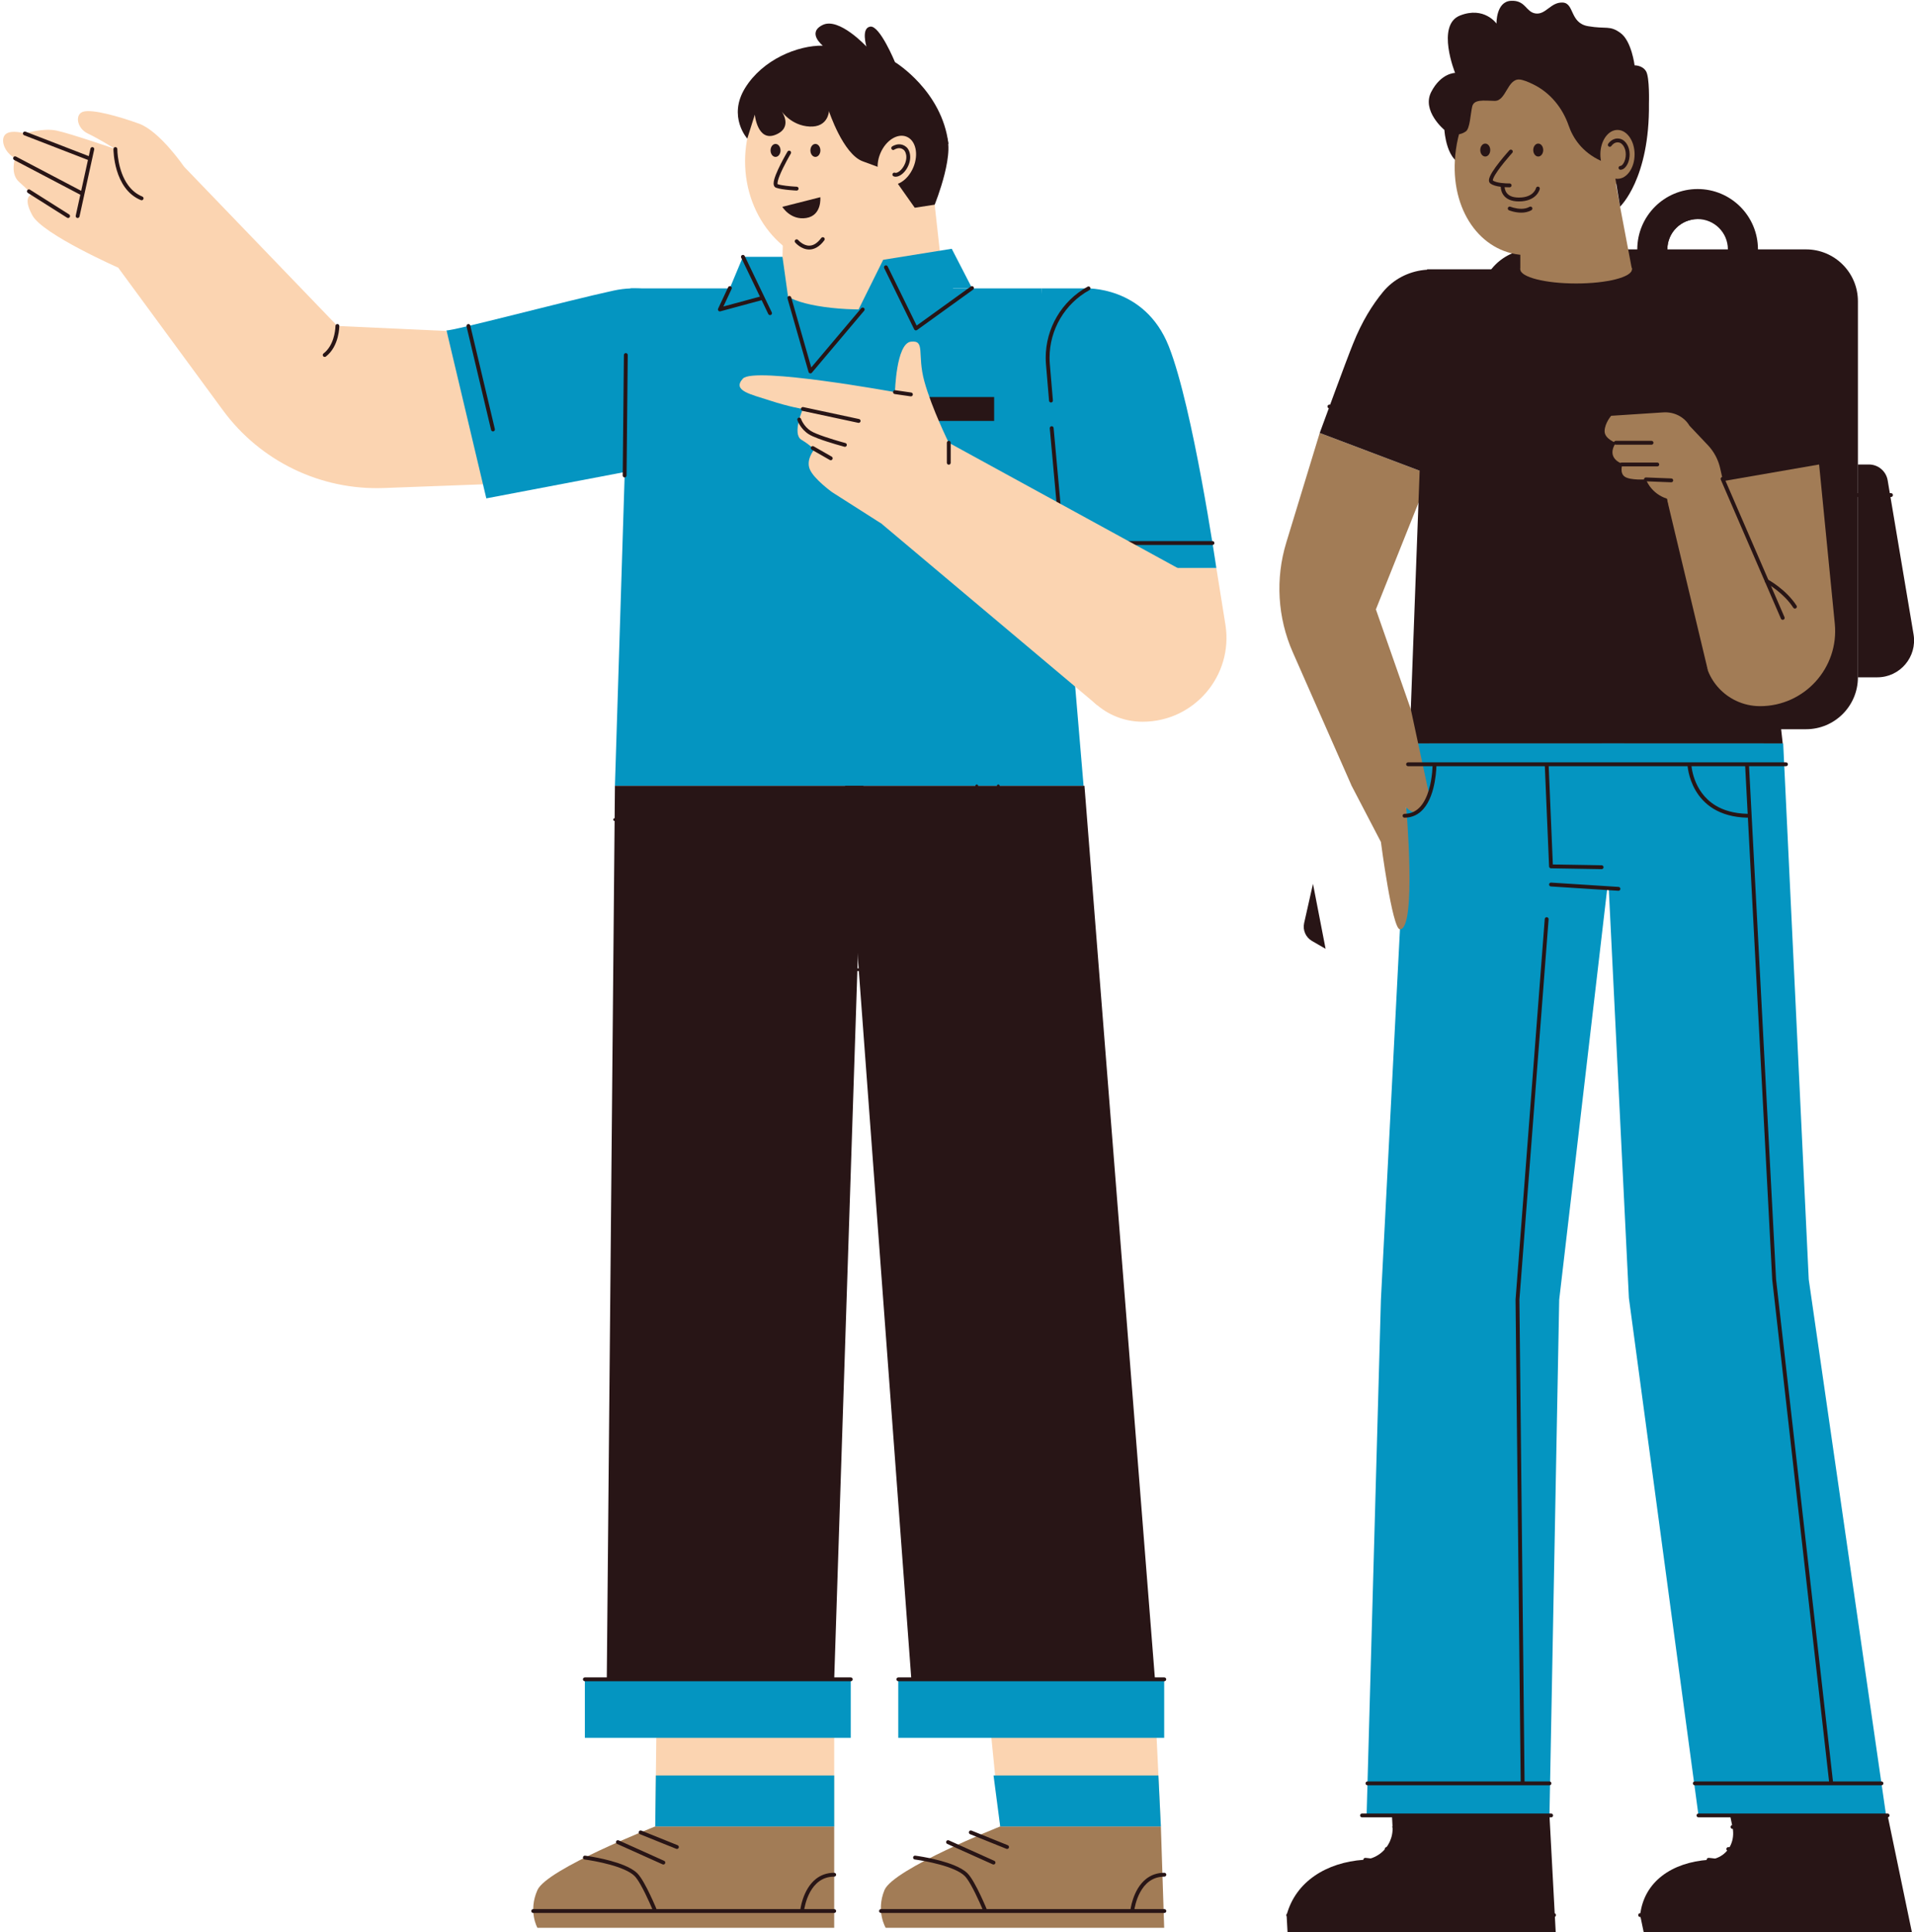 <?xml version="1.0" encoding="UTF-8" standalone="no"?><svg xmlns="http://www.w3.org/2000/svg" xmlns:xlink="http://www.w3.org/1999/xlink" fill="#000000" height="500.2" preserveAspectRatio="xMidYMid meet" version="1" viewBox="-0.8 -0.2 495.6 500.2" width="495.6" zoomAndPan="magnify"><defs><clipPath id="a"><path d="M 423 469 L 494.82 469 L 494.82 500 L 423 500 Z M 423 469"/></clipPath><clipPath id="b"><path d="M 480 120 L 494.82 120 L 494.82 176 L 480 176 Z M 480 120"/></clipPath></defs><g><g id="change1_1"><path d="M 339.176 228.602 L 336.887 238.766 C 336.477 240.586 337.301 242.465 338.918 243.398 L 342.441 245.43 L 339.176 228.602" fill="#281516"/></g><g id="change2_2"><path d="M 438.77 72.199 C 434.441 72.199 430.934 68.691 430.934 64.363 C 430.934 60.031 434.441 56.523 438.77 56.523 C 443.102 56.523 446.609 60.031 446.609 64.363 C 446.609 68.691 443.102 72.199 438.77 72.199 Z M 438.77 48.738 C 430.145 48.738 423.148 55.734 423.148 64.363 C 423.148 72.992 430.145 79.984 438.77 79.984 C 447.398 79.984 454.395 72.992 454.395 64.363 C 454.395 55.734 447.398 48.738 438.77 48.738" fill="#281516"/></g><g id="change1_2"><path d="M 466.84 188.586 L 395.93 188.586 C 388.508 188.586 382.492 182.566 382.492 175.145 L 382.492 77.801 C 382.492 70.379 388.508 64.363 395.93 64.363 L 466.84 64.363 C 474.262 64.363 480.277 70.379 480.277 77.801 L 480.277 175.145 C 480.277 182.566 474.262 188.586 466.84 188.586" fill="#281516"/></g><g id="change3_1"><path d="M 340.922 111.883 L 332.258 140.27 C 329.402 149.633 330 159.707 333.949 168.664 L 349.188 203.238 L 364.5 183.383 L 355.465 157.562 L 366.762 129.289 L 367.492 121.93 L 340.922 111.883" fill="#a27c56"/></g><g id="change4_1"><path d="M 314.152 146.832 L 316.5 161.492 C 318.609 174.688 308.414 186.645 295.051 186.645 C 285.609 186.645 277.727 179.434 276.883 170.027 L 274.75 146.203 L 314.152 146.832" fill="#fbd4b1"/></g><g id="change5_1"><path d="M 280.145 74.453 C 280.145 74.453 295.586 73.617 301.848 89.477 C 308.105 105.336 314.152 146.832 314.152 146.832 L 269.906 146.832 L 268.875 74.453 L 280.145 74.453" fill="#0495c1"/></g><g id="change5_2"><path d="M 279.777 203.238 L 158.426 203.238 L 162.457 74.453 L 268.875 74.453 L 279.777 203.238" fill="#0495c1"/></g><g id="change1_3"><path d="M 158.426 203.238 L 156.316 434.543 L 215.203 434.543 L 222.762 203.238 L 158.426 203.238" fill="#281516"/></g><g id="change1_4"><path d="M 218.027 203.238 L 235.176 434.543 L 298.262 434.543 L 280.004 203.238 L 218.027 203.238" fill="#281516"/></g><g id="change2_3"><path d="M 208.164 212.008 L 211.047 243.137 C 211.066 243.316 211.219 243.457 211.398 243.457 L 220.98 243.457 C 221.074 243.457 221.164 243.418 221.23 243.352 C 221.297 243.285 221.336 243.195 221.336 243.102 L 221.336 219.512 C 221.336 219.316 221.176 219.156 220.98 219.156 C 220.785 219.156 220.629 219.316 220.629 219.512 L 220.629 242.75 L 211.723 242.75 L 208.871 211.941 C 208.852 211.746 208.68 211.605 208.484 211.625 C 208.289 211.641 208.148 211.812 208.164 212.008 Z M 203.363 250.023 L 226.41 251.52 C 226.605 251.531 226.773 251.383 226.785 251.188 C 226.801 250.992 226.652 250.824 226.457 250.812 L 203.406 249.32 C 203.215 249.305 203.047 249.453 203.031 249.648 C 203.02 249.844 203.168 250.012 203.363 250.023 Z M 257.344 203.273 L 258.238 212.012 C 258.258 212.207 258.434 212.348 258.629 212.328 C 258.82 212.309 258.965 212.133 258.941 211.938 L 258.047 203.203 C 258.027 203.008 257.855 202.867 257.66 202.887 C 257.465 202.906 257.324 203.078 257.344 203.273 Z M 251.762 203.273 L 252.66 212.012 C 252.68 212.207 252.852 212.348 253.047 212.328 C 253.242 212.309 253.383 212.133 253.363 211.938 L 252.469 203.203 C 252.445 203.008 252.273 202.867 252.078 202.887 C 251.887 202.906 251.742 203.078 251.762 203.273 Z M 158.344 212.328 L 279.777 212.328 C 279.973 212.328 280.129 212.172 280.129 211.977 C 280.129 211.781 279.973 211.621 279.777 211.621 L 158.344 211.621 C 158.148 211.621 157.992 211.781 157.992 211.977 C 157.992 212.172 158.148 212.328 158.344 212.328 Z M 209.656 250.398 L 199.723 434.523 C 199.711 434.719 199.859 434.883 200.055 434.895 C 200.25 434.906 200.414 434.758 200.426 434.562 L 210.363 250.438 C 210.375 250.242 210.227 250.074 210.031 250.066 C 209.836 250.055 209.668 250.203 209.656 250.398 Z M 268.301 212.004 L 285.305 434.57 C 285.32 434.762 285.488 434.91 285.684 434.895 C 285.879 434.879 286.023 434.711 286.012 434.516 L 269.004 211.949 C 268.988 211.754 268.82 211.609 268.625 211.621 C 268.43 211.637 268.285 211.809 268.301 212.004" fill="#281516"/></g><g id="change4_2"><path d="M 215.203 434.543 L 215.203 472.637 L 168.863 472.637 L 169.328 434.543 L 215.203 434.543" fill="#fbd4b1"/></g><g id="change3_2"><path d="M 215.203 472.637 L 168.863 472.637 C 168.863 472.637 140.797 483.617 138.355 489.109 C 135.914 494.602 138.355 498.875 138.355 498.875 L 215.203 498.875 L 215.203 472.637" fill="#a27c56"/></g><g id="change4_3"><path d="M 254.395 434.543 L 258.188 472.637 L 299.793 472.637 L 297.961 434.543 L 254.395 434.543" fill="#fbd4b1"/></g><g id="change3_3"><path d="M 299.789 472.637 L 258.188 472.637 C 258.188 472.637 230.48 483.617 228.219 489.109 C 225.957 494.602 228.535 498.875 228.535 498.875 L 300.648 498.875 L 299.789 472.637" fill="#a27c56"/></g><g id="change4_4"><path d="M 243.613 74.453 L 201.559 74.453 L 202.512 43.383 L 240.184 43.383 L 243.613 74.453" fill="#fbd4b1"/></g><g id="change4_5"><path d="M 240.242 41.559 C 240.242 56.531 229.473 68.668 216.184 68.668 C 202.898 68.668 192.125 56.531 192.125 41.559 C 192.125 26.586 202.898 14.449 216.184 14.449 C 229.473 14.449 240.242 26.586 240.242 41.559" fill="#fbd4b1"/></g><g id="change4_6"><path d="M 243.613 74.453 C 243.613 77.473 234.199 79.918 222.586 79.918 C 210.973 79.918 201.559 77.473 201.559 74.453 C 201.559 71.438 210.973 68.992 222.586 68.992 C 234.199 68.992 243.613 71.438 243.613 74.453" fill="#fbd4b1"/></g><g id="change4_7"><path d="M 127.773 125.051 L 98.594 126.141 C 82.23 126.75 66.625 119.215 56.93 106.02 L 29.801 69.086 L 46.844 42.938 L 86.559 84.188 L 114.812 85.484 L 127.773 125.051" fill="#fbd4b1"/></g><g id="change5_3"><path d="M 219.492 449.699 L 150.641 449.699 L 150.641 434.543 L 219.492 434.543 L 219.492 449.699" fill="#0495c1"/></g><g id="change5_4"><path d="M 300.648 449.699 L 231.797 449.699 L 231.797 434.543 L 300.648 434.543 L 300.648 449.699" fill="#0495c1"/></g><g id="change5_5"><path d="M 178.84 79.852 C 178.84 79.852 170.41 72.359 158.09 75.027 C 145.773 77.699 116.195 85.586 114.812 85.328 L 125.125 128.82 L 166.93 120.863 L 178.84 79.852" fill="#0495c1"/></g><g id="change1_5"><path d="M 160.746 91.703 L 160.441 122.895 C 160.438 123.172 160.66 123.398 160.934 123.398 C 161.211 123.402 161.438 123.18 161.441 122.906 L 161.746 91.711 C 161.75 91.434 161.527 91.211 161.254 91.207 C 160.977 91.203 160.75 91.426 160.746 91.703" fill="#281516"/></g><g id="change1_6"><path d="M 213.844 28.582 C 213.844 28.582 217.5 39.691 222.586 41.559 C 227.676 43.426 229.336 44.051 229.336 44.051 L 236.062 53.582 L 241.223 52.789 C 241.223 52.789 247.254 37.938 243.613 33.961 L 213.844 28.582" fill="#281516"/></g><g id="change2_4"><path d="M 213.844 28.582 C 213.844 28.582 213.668 32.785 208.867 32.559 C 204.062 32.336 201.559 28.582 201.559 28.582 C 201.559 28.582 204.699 32.785 200.016 34.688 C 195.328 36.59 194.645 29.48 194.645 29.48 L 192.695 35.684 C 192.695 35.684 187.578 29.984 192.125 22.594 C 196.672 15.203 205.77 11.508 212.254 11.621 C 212.254 11.621 208.012 8.262 212.254 6.246 C 216.492 4.23 223.547 11.844 223.547 11.844 C 223.547 11.844 222.094 7.027 224.555 6.691 C 227.02 6.355 230.938 15.875 230.938 15.875 C 230.938 15.875 243.172 23.309 244.781 37.062 C 244.781 37.062 220.379 36.359 213.844 28.582" fill="#281516"/></g><g id="change1_7"><path d="M 211.625 38.742 C 211.625 39.668 211.047 40.422 210.336 40.422 C 209.621 40.422 209.043 39.668 209.043 38.742 C 209.043 37.812 209.621 37.062 210.336 37.062 C 211.047 37.062 211.625 37.812 211.625 38.742" fill="#281516"/></g><g id="change1_8"><path d="M 201.305 38.742 C 201.305 39.668 200.727 40.422 200.016 40.422 C 199.301 40.422 198.723 39.668 198.723 38.742 C 198.723 37.812 199.301 37.062 200.016 37.062 C 200.727 37.062 201.305 37.812 201.305 38.742" fill="#281516"/></g><g id="change1_9"><path d="M 201.77 53.348 L 211.609 50.852 C 211.609 50.852 212.078 55.559 207.992 56.23 C 203.91 56.902 201.77 53.348 201.77 53.348" fill="#281516"/></g><g id="change5_6"><path d="M 219.215 84.539 L 227.887 67.055 L 245.641 64.203 L 250.922 74.453 L 245.992 74.445 C 245.992 74.445 243.199 84.539 219.215 84.539" fill="#0495c1"/></g><g id="change5_7"><path d="M 201.809 66.285 L 191.57 66.285 L 187.875 75.133 L 203.586 78.992 L 201.809 66.285" fill="#0495c1"/></g><g id="change1_10"><path d="M 205.098 62.578 C 205.117 62.598 205.484 63.035 206.113 63.484 C 206.742 63.926 207.645 64.391 208.73 64.395 C 209.973 64.398 211.371 63.746 212.652 62 C 212.816 61.777 212.77 61.465 212.551 61.301 C 212.328 61.137 212.016 61.184 211.852 61.406 C 210.676 62.98 209.621 63.387 208.73 63.395 C 207.941 63.395 207.219 63.043 206.691 62.664 C 206.43 62.48 206.219 62.293 206.074 62.152 L 205.91 61.988 L 205.871 61.945 L 205.863 61.934 C 205.688 61.723 205.371 61.695 205.16 61.871 C 204.949 62.051 204.922 62.367 205.098 62.578 Z M 150.641 435.043 L 219.492 435.043 C 219.77 435.043 219.992 434.816 219.992 434.543 C 219.992 434.266 219.77 434.043 219.492 434.043 L 150.641 434.043 C 150.363 434.043 150.141 434.266 150.141 434.543 C 150.141 434.816 150.363 435.043 150.641 435.043 Z M 231.82 435.043 L 300.672 435.043 C 300.945 435.043 301.172 434.816 301.172 434.543 C 301.172 434.266 300.945 434.043 300.672 434.043 L 231.82 434.043 C 231.543 434.043 231.32 434.266 231.32 434.543 C 231.32 434.816 231.543 435.043 231.82 435.043 Z M 236.066 481.188 C 236.066 481.188 236.219 481.207 236.496 481.25 C 237.473 481.395 239.973 481.797 242.551 482.504 C 245.125 483.199 247.789 484.234 249.016 485.48 C 249.438 485.898 249.984 486.707 250.531 487.664 C 251.355 489.098 252.199 490.867 252.832 492.273 C 253.148 492.977 253.414 493.59 253.602 494.027 C 253.785 494.461 253.891 494.723 253.891 494.723 C 253.996 494.977 254.289 495.102 254.543 494.996 C 254.801 494.891 254.922 494.598 254.816 494.344 C 254.816 494.336 254.051 492.465 253.039 490.34 C 252.535 489.277 251.965 488.156 251.398 487.164 C 250.828 486.172 250.27 485.324 249.723 484.773 C 248.855 483.91 247.586 483.227 246.164 482.648 C 241.906 480.926 236.215 480.199 236.195 480.195 C 235.922 480.16 235.672 480.355 235.637 480.629 C 235.602 480.902 235.793 481.152 236.066 481.188 Z M 292.863 494.582 L 292.875 494.492 C 292.938 494.008 293.289 491.73 294.445 489.629 C 295.02 488.578 295.789 487.574 296.801 486.84 C 297.816 486.105 299.074 485.629 300.695 485.625 C 300.973 485.625 301.195 485.402 301.195 485.125 C 301.195 484.852 300.973 484.629 300.695 484.629 C 298.75 484.625 297.188 485.258 295.984 486.203 C 294.18 487.621 293.172 489.691 292.594 491.395 C 292.016 493.102 291.871 494.457 291.871 494.48 C 291.844 494.754 292.039 495 292.316 495.031 C 292.59 495.059 292.836 494.859 292.863 494.586 Z M 227.32 495.031 L 300.695 495.031 C 300.973 495.031 301.195 494.809 301.195 494.531 C 301.195 494.258 300.973 494.031 300.695 494.031 L 227.32 494.031 C 227.043 494.031 226.82 494.258 226.82 494.531 C 226.82 494.809 227.043 495.031 227.32 495.031 Z M 250.383 474.637 L 259.781 478.422 C 260.039 478.527 260.328 478.402 260.434 478.148 C 260.535 477.891 260.41 477.598 260.156 477.496 L 250.754 473.707 C 250.5 473.605 250.207 473.73 250.105 473.984 C 250.004 474.242 250.125 474.531 250.383 474.637 Z M 244.473 477.152 L 256.254 482.445 C 256.508 482.559 256.801 482.449 256.914 482.195 C 257.027 481.945 256.914 481.648 256.664 481.535 L 244.883 476.238 C 244.633 476.125 244.336 476.238 244.223 476.488 C 244.109 476.742 244.223 477.039 244.473 477.152 Z M 150.574 481.188 C 150.574 481.188 150.727 481.207 151.008 481.25 C 151.98 481.395 154.48 481.797 157.059 482.504 C 159.633 483.199 162.297 484.234 163.523 485.48 C 163.945 485.898 164.492 486.711 165.039 487.664 C 165.863 489.098 166.707 490.867 167.34 492.273 C 167.656 492.977 167.922 493.59 168.109 494.027 C 168.297 494.461 168.398 494.723 168.398 494.723 C 168.504 494.977 168.797 495.102 169.051 494.996 C 169.309 494.891 169.43 494.598 169.324 494.344 C 169.324 494.336 168.559 492.465 167.547 490.34 C 167.039 489.277 166.473 488.156 165.906 487.164 C 165.336 486.172 164.773 485.324 164.23 484.773 C 163.359 483.91 162.094 483.227 160.672 482.648 C 156.414 480.926 150.723 480.199 150.703 480.195 C 150.43 480.16 150.18 480.355 150.145 480.629 C 150.109 480.902 150.301 481.152 150.574 481.188 Z M 207.371 494.582 L 207.383 494.492 C 207.445 494.008 207.801 491.73 208.949 489.629 C 209.527 488.578 210.297 487.574 211.309 486.84 C 212.324 486.105 213.582 485.629 215.203 485.625 C 215.48 485.625 215.703 485.402 215.703 485.125 C 215.703 484.852 215.48 484.629 215.203 484.629 C 213.258 484.625 211.695 485.258 210.492 486.203 C 208.688 487.621 207.68 489.691 207.098 491.395 C 206.523 493.102 206.383 494.457 206.379 494.48 C 206.348 494.754 206.547 495 206.824 495.031 C 207.098 495.059 207.344 494.859 207.371 494.586 Z M 137.27 495.031 L 215.203 495.031 C 215.48 495.031 215.703 494.809 215.703 494.531 C 215.703 494.258 215.48 494.031 215.203 494.031 L 137.27 494.031 C 136.992 494.031 136.77 494.258 136.77 494.531 C 136.77 494.809 136.992 495.031 137.27 495.031 Z M 164.891 474.637 L 174.289 478.422 C 174.547 478.527 174.836 478.402 174.941 478.148 C 175.043 477.891 174.918 477.598 174.664 477.496 L 165.262 473.707 C 165.008 473.605 164.715 473.73 164.613 473.984 C 164.508 474.242 164.633 474.531 164.891 474.637 Z M 158.98 477.152 L 170.762 482.445 C 171.016 482.559 171.309 482.449 171.422 482.195 C 171.535 481.945 171.426 481.648 171.172 481.535 L 159.391 476.238 C 159.137 476.125 158.844 476.238 158.73 476.488 C 158.613 476.742 158.727 477.039 158.98 477.152 Z M 271.832 103.461 L 271.039 94.094 C 270.992 93.527 270.969 92.961 270.969 92.398 C 270.969 85.164 274.891 78.43 281.305 74.891 C 281.547 74.758 281.633 74.453 281.5 74.211 C 281.367 73.973 281.062 73.883 280.82 74.016 C 274.09 77.734 269.969 84.801 269.969 92.398 C 269.969 92.988 269.992 93.582 270.043 94.176 L 270.836 103.543 C 270.859 103.82 271.102 104.023 271.375 104 C 271.652 103.977 271.855 103.734 271.832 103.461 Z M 120 84.305 L 126.359 111.102 C 126.426 111.371 126.695 111.535 126.965 111.473 C 127.23 111.406 127.398 111.141 127.336 110.871 L 120.973 84.074 C 120.91 83.805 120.641 83.641 120.371 83.703 C 120.102 83.766 119.938 84.035 120 84.305 Z M 274.512 140.879 L 313.156 140.879 C 313.434 140.879 313.656 140.656 313.656 140.379 C 313.656 140.105 313.434 139.879 313.156 139.879 L 274.512 139.879 C 274.234 139.879 274.012 140.105 274.012 140.379 C 274.012 140.656 274.234 140.879 274.512 140.879 Z M 275.25 146.16 L 272.016 110.594 C 271.992 110.316 271.746 110.113 271.473 110.141 C 271.195 110.164 270.996 110.406 271.02 110.684 L 274.254 146.25 C 274.277 146.523 274.52 146.727 274.797 146.703 C 275.07 146.676 275.273 146.434 275.25 146.16 Z M 222.203 79.594 L 209.266 94.922 L 204.066 76.777 C 203.992 76.512 203.715 76.359 203.449 76.434 C 203.184 76.512 203.031 76.785 203.105 77.051 L 208.562 96.098 C 208.613 96.277 208.758 96.41 208.938 96.449 C 209.117 96.488 209.305 96.426 209.426 96.285 L 222.969 80.238 C 223.148 80.027 223.121 79.715 222.91 79.535 C 222.699 79.355 222.383 79.383 222.203 79.594 Z M 187.742 74.16 L 185.145 79.703 C 185.062 79.883 185.09 80.09 185.215 80.238 C 185.344 80.387 185.543 80.449 185.73 80.398 L 196.812 77.398 C 197.078 77.324 197.234 77.051 197.164 76.785 C 197.094 76.516 196.816 76.359 196.551 76.434 L 186.508 79.152 L 188.648 74.586 C 188.766 74.332 188.656 74.035 188.406 73.918 C 188.156 73.801 187.859 73.91 187.742 74.16 Z M 191.121 66.504 L 198.137 81.098 C 198.258 81.348 198.559 81.453 198.805 81.332 C 199.055 81.211 199.16 80.914 199.039 80.664 L 192.023 66.07 C 191.902 65.82 191.605 65.715 191.355 65.836 C 191.105 65.953 191 66.254 191.121 66.504 Z M 228.148 69.211 L 235.914 85.059 C 235.977 85.188 236.098 85.285 236.242 85.324 C 236.383 85.359 236.535 85.328 236.656 85.242 L 251.172 74.777 C 251.395 74.617 251.445 74.305 251.285 74.078 C 251.121 73.855 250.809 73.805 250.586 73.965 L 236.551 84.086 L 229.047 68.77 C 228.926 68.523 228.629 68.422 228.379 68.539 C 228.133 68.664 228.027 68.961 228.148 69.211 Z M 205.504 48.133 C 205.5 48.133 205.285 48.121 204.93 48.102 C 204.395 48.066 203.555 48.004 202.711 47.898 C 201.867 47.797 201.012 47.645 200.496 47.461 L 200.465 47.551 L 200.527 47.48 L 200.496 47.461 L 200.465 47.551 L 200.527 47.48 L 200.484 47.527 L 200.543 47.496 L 200.527 47.48 L 200.484 47.527 L 200.543 47.496 C 200.539 47.496 200.512 47.43 200.516 47.293 C 200.508 46.922 200.707 46.184 201.031 45.371 C 201.512 44.137 202.25 42.676 202.863 41.531 C 203.172 40.957 203.449 40.461 203.648 40.109 C 203.848 39.762 203.969 39.555 203.973 39.555 C 204.109 39.316 204.031 39.012 203.797 38.871 C 203.559 38.73 203.25 38.809 203.109 39.047 C 203.105 39.051 202.223 40.547 201.332 42.309 C 200.887 43.191 200.438 44.137 200.098 45.004 C 199.762 45.879 199.52 46.648 199.516 47.293 C 199.516 47.508 199.539 47.715 199.637 47.922 C 199.73 48.129 199.926 48.324 200.164 48.402 C 201.039 48.707 202.336 48.875 203.445 48.984 C 204.551 49.094 205.453 49.133 205.461 49.133 C 205.734 49.145 205.969 48.93 205.98 48.652 C 205.992 48.379 205.777 48.145 205.504 48.133" fill="#281516"/></g><g id="change5_8"><path d="M 299.789 472.637 L 258.188 472.637 L 256.461 459.445 L 299.156 459.445 L 299.789 472.637" fill="#0495c1"/></g><g id="change5_9"><path d="M 215.203 472.637 L 168.863 472.637 L 169.023 459.445 L 215.203 459.445 L 215.203 472.637" fill="#0495c1"/></g><g id="change4_8"><path d="M 235.711 43.082 C 234.312 46.461 231.262 48.406 228.895 47.43 C 226.527 46.449 225.738 42.914 227.137 39.535 C 228.535 36.156 231.59 34.211 233.957 35.191 C 236.324 36.172 237.109 39.703 235.711 43.082" fill="#fbd4b1"/></g><g id="change1_11"><path d="M 230.766 38.543 L 230.758 38.531 L 230.766 38.543 L 230.758 38.531 L 230.766 38.543 C 230.801 38.516 231.383 38.152 232.027 38.156 C 232.41 38.16 232.809 38.262 233.238 38.629 C 233.531 38.871 233.887 39.562 233.883 40.48 C 233.883 40.984 233.781 41.562 233.527 42.18 C 233.211 42.938 232.758 43.551 232.297 43.961 C 231.84 44.375 231.371 44.562 231.129 44.555 L 230.969 44.523 C 230.711 44.422 230.422 44.543 230.316 44.801 C 230.211 45.055 230.336 45.348 230.59 45.449 C 230.762 45.52 230.945 45.555 231.129 45.555 C 231.762 45.547 232.379 45.219 232.961 44.707 C 233.543 44.188 234.078 43.461 234.449 42.562 C 234.754 41.824 234.883 41.117 234.883 40.48 C 234.875 39.32 234.484 38.395 233.891 37.871 C 233.285 37.344 232.605 37.156 232.027 37.16 C 230.973 37.164 230.234 37.703 230.191 37.727 C 229.965 37.883 229.91 38.195 230.07 38.422 C 230.227 38.648 230.539 38.703 230.766 38.543" fill="#281516"/></g><g id="change2_5"><path d="M 256.617 108.77 L 232.73 108.77 L 232.73 102.586 L 256.617 102.586 L 256.617 108.77" fill="#281516"/></g><g id="change4_9"><path d="M 283.363 182.406 L 227.422 135.348 L 244.871 114.418 L 304.098 146.832 L 283.363 182.406" fill="#fbd4b1"/></g><g id="change4_10"><path d="M 244.871 114.418 C 244.871 114.418 240.492 105.57 238.555 98.555 C 236.613 91.535 238.898 87.805 235.066 88.25 C 231.238 88.699 230.938 101.316 230.938 101.316 C 230.938 101.316 194.457 94.672 191.57 97.805 C 188.684 100.941 193.562 101.859 198.59 103.504 C 203.613 105.145 207.086 105.68 207.086 105.68 C 207.086 105.68 204.254 112.141 206.695 113.633 C 209.141 115.125 210.035 116.172 210.035 116.172 C 210.035 116.172 207.848 118.711 208.867 121.246 C 209.887 123.785 214.664 127.219 214.664 127.219 L 227.422 135.348 C 227.422 135.348 248.207 126.25 244.871 114.418" fill="#fbd4b1"/></g><g id="change4_11"><path d="M 46.844 42.938 C 46.844 42.938 40.574 33.754 35.199 31.812 C 29.824 29.871 23.254 28.078 20.863 28.68 C 18.477 29.273 19.074 33.008 21.91 34.352 C 24.746 35.695 29.078 38.383 29.078 38.383 C 29.078 38.383 17.43 34.352 13.848 33.605 C 10.266 32.859 5.637 34.352 5.637 34.352 C 5.637 34.352 2.203 33.305 0.707 34.5 C -0.785 35.695 0.113 39.129 3.098 40.77 C 3.098 40.77 1.754 44.805 4.145 46.895 C 6.531 48.984 7.426 50.18 7.426 50.18 C 7.426 50.18 4.891 50.625 7.578 55.555 C 10.266 60.48 29.801 69.086 29.801 69.086 C 29.801 69.086 52.066 63.473 46.844 42.938" fill="#fbd4b1"/></g><g id="change1_12"><path d="M 86.059 84.188 C 86.059 84.188 86.059 84.254 86.051 84.387 C 86.031 84.855 85.934 86.09 85.496 87.453 C 85.062 88.82 84.293 90.297 82.973 91.309 C 82.75 91.477 82.711 91.789 82.879 92.012 C 83.047 92.23 83.359 92.27 83.578 92.105 C 85.348 90.742 86.203 88.758 86.633 87.133 C 87.059 85.508 87.059 84.219 87.059 84.188 C 87.059 83.914 86.836 83.688 86.559 83.688 C 86.281 83.688 86.059 83.914 86.059 84.188 Z M 6.414 49.742 L 16.566 56.16 C 16.801 56.309 17.109 56.238 17.258 56.008 C 17.406 55.773 17.336 55.465 17.102 55.316 L 6.949 48.898 C 6.715 48.75 6.406 48.82 6.262 49.055 C 6.113 49.285 6.184 49.598 6.414 49.742 Z M 2.867 41.215 L 20.336 50.391 C 20.582 50.52 20.883 50.426 21.012 50.184 C 21.141 49.938 21.043 49.637 20.801 49.508 L 3.332 40.328 C 3.086 40.199 2.785 40.297 2.656 40.539 C 2.527 40.781 2.621 41.086 2.867 41.215 Z M 5.457 34.816 L 22.371 41.363 C 22.629 41.465 22.918 41.336 23.02 41.078 C 23.117 40.82 22.992 40.531 22.734 40.43 L 5.816 33.887 C 5.559 33.785 5.27 33.914 5.168 34.172 C 5.07 34.43 5.199 34.719 5.457 34.816 Z M 22.617 38.273 L 18.809 55.633 C 18.75 55.902 18.922 56.168 19.191 56.227 C 19.461 56.285 19.727 56.117 19.785 55.848 L 23.594 38.488 C 23.652 38.219 23.48 37.953 23.211 37.895 C 22.941 37.836 22.676 38.008 22.617 38.273 Z M 28.578 38.383 C 28.578 38.52 28.586 41.055 29.461 43.953 C 29.902 45.398 30.559 46.938 31.555 48.309 C 32.551 49.68 33.895 50.879 35.68 51.609 C 35.938 51.715 36.227 51.594 36.332 51.34 C 36.438 51.082 36.316 50.789 36.059 50.688 C 34.469 50.031 33.273 48.973 32.363 47.723 C 29.617 43.977 29.566 38.496 29.578 38.383 C 29.578 38.105 29.352 37.883 29.078 37.883 C 28.801 37.883 28.578 38.105 28.578 38.383 Z M 230.867 101.812 L 234.996 102.406 C 235.27 102.445 235.523 102.258 235.562 101.984 C 235.602 101.711 235.41 101.457 235.141 101.418 L 231.012 100.82 C 230.734 100.781 230.484 100.973 230.441 101.242 C 230.402 101.52 230.594 101.77 230.867 101.812 Z M 244.371 114.418 L 244.371 119.602 C 244.371 119.879 244.598 120.102 244.871 120.102 C 245.148 120.102 245.371 119.879 245.371 119.602 L 245.371 114.418 C 245.371 114.141 245.148 113.918 244.871 113.918 C 244.598 113.918 244.371 114.141 244.371 114.418 Z M 209.395 116.215 L 214.062 118.883 C 214.301 119.02 214.605 118.938 214.742 118.695 C 214.879 118.457 214.797 118.152 214.559 118.016 L 209.891 115.348 C 209.652 115.211 209.348 115.293 209.211 115.531 C 209.07 115.773 209.156 116.078 209.395 116.215 Z M 205.672 108.562 C 205.691 108.613 206.406 110.797 208.598 112.203 C 209.164 112.562 210.004 112.926 210.969 113.293 C 213.852 114.387 217.836 115.457 217.844 115.461 C 218.109 115.531 218.383 115.371 218.453 115.105 C 218.527 114.84 218.367 114.566 218.102 114.492 C 218.102 114.492 217.664 114.375 216.973 114.18 C 215.934 113.883 214.328 113.406 212.801 112.887 C 211.277 112.371 209.809 111.793 209.137 111.359 C 208.203 110.766 207.566 109.98 207.168 109.344 C 206.969 109.027 206.828 108.746 206.742 108.547 C 206.695 108.449 206.664 108.371 206.645 108.32 L 206.621 108.25 C 206.531 107.988 206.25 107.844 205.988 107.934 C 205.727 108.02 205.586 108.301 205.672 108.566 Z M 221.637 108.281 L 207.191 105.188 C 206.922 105.133 206.656 105.305 206.598 105.574 C 206.539 105.844 206.711 106.109 206.98 106.168 L 221.426 109.262 C 221.695 109.316 221.965 109.145 222.02 108.875 C 222.078 108.605 221.906 108.34 221.637 108.281" fill="#281516"/></g><g id="change1_13"><path d="M 373.203 33.438 C 373.203 33.438 373.707 42.344 378.746 42.344 L 378.746 33.438 L 373.203 33.438" fill="#281516"/></g><g id="change2_6"><path d="M 379.336 72.812 C 372.605 67.664 362.723 68.82 357.324 75.352 C 354.586 78.664 351.828 83.051 349.543 88.809 C 348.688 90.961 347.812 93.117 340.922 111.883 L 372.375 123.773 L 384.445 95.148 C 388.34 87.441 386.191 78.059 379.336 72.812" fill="#281516"/></g><g id="change2_7"><path d="M 460.809 192.273 L 364.172 192.273 L 368.738 69.516 L 447.094 69.516 L 460.809 192.273" fill="#281516"/></g><g id="change5_10"><path d="M 364.172 192.273 L 356.766 336.246 L 353.059 469.781 L 400.41 469.781 L 402.934 336.246 L 419.758 192.273 L 364.172 192.273" fill="#0495c1"/></g><g id="change3_4"><path d="M 349.188 203.238 L 356.766 217.773 C 356.766 217.773 359.699 240.379 361.695 240.379 C 366.059 240.383 363.32 208.809 363.32 208.809 L 363.926 209.371 C 365.289 210.637 367.496 210.129 368.176 208.398 L 369.273 205.598 L 364.5 183.383 C 364.5 183.383 349.301 190.492 349.188 203.238" fill="#a27c56"/></g><g id="change5_11"><path d="M 413.918 192.273 L 420.977 335.84 L 438.996 469.781 L 487.574 469.781 L 467.547 331.027 L 460.93 192.273 L 413.918 192.273" fill="#0495c1"/></g><g id="change3_5"><path d="M 421.766 69.516 L 392.859 69.516 L 392.859 51.398 L 417.316 46.008 L 421.766 69.516" fill="#a27c56"/></g><g id="change3_6"><path d="M 421.766 69.516 C 421.766 71.547 415.293 73.188 407.312 73.188 C 399.328 73.188 392.859 71.547 392.859 69.516 C 392.859 67.488 399.328 65.844 407.312 65.844 C 415.293 65.844 421.766 67.488 421.766 69.516" fill="#a27c56"/></g><g id="change3_7"><path d="M 419.438 41.277 C 416.703 55.332 405.664 65.844 394.578 65.844 C 383.488 65.844 375.105 55.332 375.918 41.277 C 376.809 25.859 388.23 12.219 401.348 12.219 C 414.465 12.219 422.441 25.859 419.438 41.277" fill="#a27c56"/></g><g id="change2_8"><path d="M 332.348 495.586 C 334.672 486.891 342.695 481.941 352.277 481.266 C 353.84 481.156 355.34 480.602 356.586 479.652 C 358.73 478.031 359.926 475.449 359.781 472.766 L 359.625 469.781 L 400.41 469.781 L 402.027 500 L 332.586 500 L 332.348 495.586" fill="#281516"/></g><g clip-path="url(#a)" id="change2_1"><path d="M 423.887 495.586 C 424.867 486.891 432.129 481.941 441.609 481.27 C 443.152 481.156 444.566 480.602 445.668 479.652 C 447.559 478.031 448.359 475.449 447.801 472.766 L 447.18 469.781 L 487.965 469.781 L 494.25 500 L 424.805 500 L 423.887 495.586" fill="#281516"/></g><g id="change5_12"><path d="M 455.867 229.906 L 369.273 229.906 L 369.273 192.273 L 455.867 192.273 L 455.867 229.906" fill="#0495c1"/></g><g id="change2_9"><path d="M 447.652 69.707 C 439.184 69.504 431.867 76.246 431.344 84.703 C 431.078 88.996 431.43 94.164 432.969 100.168 C 435.191 108.836 438.234 123.551 439.816 130.895 L 470.23 120.047 L 465.48 85.633 C 464.246 76.672 456.695 69.93 447.652 69.707" fill="#281516"/></g><g id="change3_8"><path d="M 430.465 126.938 C 430.465 126.938 435.918 159.598 441.469 173.508 C 442.816 176.891 445.395 179.625 448.68 181.195 C 450.633 182.129 452.77 182.613 454.934 182.613 C 466.43 182.613 475.418 172.691 474.289 161.25 L 470.23 120.047 L 430.465 126.938" fill="#a27c56"/></g><g id="change1_14"><path d="M 430.465 69.703 C 430.465 69.703 420.148 86.477 419.758 107.223 C 419.359 127.965 441.469 173.508 441.469 173.508 L 430.797 128.883 L 431.266 106.594 C 431.266 106.594 432.496 80.531 444.145 69.516 C 444.145 69.516 436.785 65.191 430.465 69.703" fill="#281516"/></g><g id="change3_9"><path d="M 416.391 107.441 L 429.887 106.559 C 432.676 106.375 435.324 107.727 436.66 110.008 L 441.422 115.039 C 443.008 116.711 444.109 118.785 444.613 121.031 L 446.242 128.281 L 434.125 129.262 C 430.355 129.566 426.82 127.402 425.383 123.902 C 425.383 123.902 421.484 124.203 419.965 123.246 C 418.445 122.285 419.316 119.891 419.316 119.891 C 419.316 119.891 414.895 118.551 417.582 114.426 C 417.582 114.426 414.605 113.41 414.688 111.344 C 414.766 109.277 416.391 107.441 416.391 107.441" fill="#a27c56"/></g><g id="change1_15"><path d="M 417.582 114.926 L 426.84 114.926 C 427.113 114.926 427.34 114.699 427.34 114.426 C 427.34 114.148 427.113 113.926 426.84 113.926 L 417.582 113.926 C 417.305 113.926 417.082 114.148 417.082 114.426 C 417.082 114.699 417.305 114.926 417.582 114.926" fill="#281516"/></g><g id="change1_16"><path d="M 419.074 120.547 L 428.332 120.547 C 428.605 120.547 428.832 120.32 428.832 120.047 C 428.832 119.77 428.605 119.547 428.332 119.547 L 419.074 119.547 C 418.801 119.547 418.574 119.77 418.574 120.047 C 418.574 120.32 418.801 120.547 419.074 120.547" fill="#281516"/></g><g id="change1_17"><path d="M 425.363 124.402 L 431.926 124.656 C 432.203 124.668 432.434 124.453 432.445 124.18 C 432.457 123.902 432.242 123.672 431.965 123.66 L 425.402 123.402 C 425.129 123.395 424.895 123.609 424.883 123.883 C 424.871 124.16 425.09 124.391 425.363 124.402" fill="#281516"/></g><g id="change1_18"><path d="M 444.77 123.973 L 460.348 159.969 C 460.461 160.219 460.754 160.336 461.008 160.227 C 461.262 160.117 461.375 159.824 461.266 159.57 L 445.688 123.574 C 445.578 123.324 445.285 123.207 445.031 123.316 C 444.777 123.426 444.66 123.719 444.77 123.973" fill="#281516"/></g><g id="change1_19"><path d="M 456.453 150.691 L 456.496 150.715 C 456.98 150.977 461.117 153.371 463.547 157.129 C 463.695 157.359 464.008 157.426 464.238 157.277 C 464.469 157.125 464.535 156.816 464.387 156.586 C 461.602 152.305 456.957 149.832 456.926 149.809 C 456.68 149.68 456.379 149.77 456.246 150.012 C 456.117 150.258 456.207 150.559 456.453 150.691" fill="#281516"/></g><g id="change1_20"><path d="M 398.793 38.645 C 398.793 39.574 398.215 40.324 397.504 40.324 C 396.789 40.324 396.211 39.574 396.211 38.645 C 396.211 37.719 396.789 36.969 397.504 36.969 C 398.215 36.969 398.793 37.719 398.793 38.645" fill="#281516"/></g><g id="change1_21"><path d="M 385.074 38.645 C 385.074 39.574 384.496 40.324 383.785 40.324 C 383.07 40.324 382.492 39.574 382.492 38.645 C 382.492 37.719 383.07 36.969 383.785 36.969 C 384.496 36.969 385.074 37.719 385.074 38.645" fill="#281516"/></g><g id="change1_22"><path d="M 425.406 18.227 C 424.438 16.66 422.453 16.719 422.453 16.719 C 422.453 16.719 421.676 10.465 418.84 8.371 C 416.004 6.281 415.18 7.402 410.402 6.578 C 405.625 5.758 406.895 0.609 403.836 0.461 C 400.773 0.309 399.504 3.594 396.891 3.297 C 394.277 2.996 394.277 -0.215 390.41 0.012 C 386.547 0.234 386.695 5.91 386.695 5.91 C 386.695 5.91 383.527 1.355 377.254 3.816 C 370.977 6.281 375.973 18.676 375.973 18.676 C 375.973 18.676 372.332 18.676 369.793 23.602 C 367.254 28.527 373.203 33.438 373.203 33.438 C 373.203 33.438 375.973 35.77 378.746 33.828 C 379.84 33.062 379.945 29.352 380.395 27.41 C 380.84 25.469 383.23 25.84 386.215 25.914 C 389.203 25.988 389.5 20.094 392.711 20.391 C 393.586 20.473 394.852 20.969 396.234 21.648 C 400.605 23.797 403.789 27.703 405.379 32.309 C 406.465 35.453 408.789 39.168 413.75 41.445 L 416.027 37.309 L 418.691 53.285 C 418.691 53.285 426.395 46.105 426.168 26.586 C 426.168 26.586 426.379 19.797 425.406 18.227" fill="#281516"/></g><g id="change3_10"><path d="M 422.453 39.766 C 422.453 43.262 420.469 46.094 418.023 46.094 C 415.574 46.094 413.59 43.262 413.59 39.766 C 413.59 36.273 415.574 33.438 418.023 33.438 C 420.469 33.438 422.453 36.273 422.453 39.766" fill="#a27c56"/></g><g id="change1_23"><path d="M 416.449 37.578 L 416.277 37.469 L 416.445 37.578 L 416.449 37.578 L 416.277 37.469 L 416.445 37.578 C 416.449 37.574 416.617 37.324 416.902 37.094 C 417.188 36.859 417.57 36.656 418.047 36.656 C 418.227 36.656 418.418 36.684 418.637 36.758 C 418.898 36.84 419.305 37.141 419.617 37.652 C 419.934 38.164 420.172 38.875 420.172 39.766 C 420.176 40.66 419.938 41.453 419.625 41.992 C 419.473 42.266 419.297 42.469 419.141 42.59 C 418.984 42.715 418.863 42.75 418.797 42.75 C 418.52 42.75 418.297 42.973 418.297 43.25 C 418.297 43.527 418.52 43.75 418.797 43.75 C 419.16 43.746 419.488 43.594 419.766 43.371 C 420.586 42.699 421.16 41.367 421.172 39.766 C 421.172 38.695 420.883 37.801 420.469 37.129 C 420.047 36.457 419.516 36 418.953 35.809 C 418.637 35.703 418.332 35.656 418.047 35.656 C 417.246 35.656 416.633 36.016 416.234 36.348 C 415.832 36.688 415.621 37.012 415.605 37.039 C 415.457 37.273 415.523 37.582 415.758 37.73 C 415.992 37.879 416.301 37.809 416.449 37.578" fill="#281516"/></g><g id="change1_24"><path d="M 351.875 470.281 L 400.844 470.281 C 401.121 470.281 401.344 470.055 401.344 469.781 C 401.344 469.504 401.121 469.281 400.844 469.281 L 351.875 469.281 C 351.598 469.281 351.375 469.504 351.375 469.781 C 351.375 470.055 351.598 470.281 351.875 470.281 Z M 395.023 481.879 L 394.527 481.801 C 394.379 482.781 393.836 483.691 393.074 484.348 C 392.312 485.008 391.348 485.406 390.371 485.406 C 389.484 485.406 388.758 485.086 388.238 484.57 C 387.723 484.055 387.414 483.34 387.414 482.496 C 387.414 482.32 387.43 482.141 387.457 481.953 C 387.605 480.973 388.148 480.062 388.91 479.406 C 389.672 478.746 390.637 478.348 391.613 478.348 C 392.5 478.348 393.227 478.668 393.746 479.184 C 394.262 479.699 394.57 480.414 394.57 481.258 C 394.57 481.434 394.559 481.613 394.527 481.801 L 395.023 481.879 L 395.516 481.953 C 395.551 481.719 395.57 481.484 395.57 481.258 C 395.57 480.168 395.16 479.18 394.449 478.473 C 393.742 477.766 392.742 477.348 391.613 477.348 C 390.363 477.348 389.18 477.852 388.254 478.648 C 387.332 479.449 386.66 480.555 386.469 481.801 C 386.434 482.035 386.414 482.27 386.414 482.496 C 386.414 483.586 386.824 484.574 387.531 485.281 C 388.238 485.988 389.238 486.406 390.371 486.406 C 391.617 486.406 392.805 485.902 393.73 485.105 C 394.652 484.305 395.324 483.199 395.516 481.953 Z M 368.984 481.492 L 368.969 481.504 C 368.785 481.652 366.957 483.062 364.109 483.656 C 363.836 483.711 363.664 483.977 363.723 484.246 C 363.777 484.516 364.043 484.691 364.312 484.633 C 367.59 483.945 369.586 482.293 369.625 482.262 C 369.836 482.086 369.863 481.77 369.688 481.559 C 369.512 481.344 369.199 481.316 368.984 481.492 Z M 378.199 469.305 C 376.117 470.012 374.523 471.848 374.191 473.965 L 374.184 474.016 C 374.141 474.289 374.328 474.543 374.602 474.586 C 374.875 474.629 375.129 474.441 375.172 474.168 L 375.18 474.117 C 375.438 472.406 376.789 470.828 378.516 470.254 C 378.777 470.164 378.922 469.883 378.832 469.621 C 378.746 469.359 378.461 469.219 378.199 469.305 Z M 358.219 478.984 C 358.219 478.984 358.316 478.988 358.508 479.008 C 359.16 479.062 360.863 479.238 362.734 479.648 C 364.602 480.059 366.645 480.719 367.949 481.672 L 367.992 481.699 L 371.27 483.582 C 371.945 483.969 372.707 484.152 373.473 484.152 C 374.969 484.152 376.5 483.473 377.613 482.234 C 378.582 481.156 379.074 479.852 379.074 478.602 C 379.078 477.199 378.438 475.848 377.168 475.078 C 374.641 473.539 370.598 472.02 364.559 472.023 C 363.195 472.02 361.734 472.098 360.164 472.27 C 359.891 472.297 359.691 472.547 359.723 472.82 C 359.754 473.094 360 473.293 360.273 473.262 C 361.809 473.098 363.234 473.023 364.559 473.02 C 370.434 473.023 374.273 474.488 376.648 475.934 C 377.594 476.512 378.07 477.488 378.074 478.602 C 378.074 479.59 377.684 480.664 376.871 481.566 C 375.941 482.598 374.66 483.156 373.473 483.152 C 372.863 483.152 372.281 483.008 371.77 482.715 L 368.492 480.836 L 368.242 481.27 L 368.535 480.863 C 366.805 479.609 364.262 478.918 362.133 478.508 C 360.008 478.098 358.297 477.988 358.285 477.984 C 358.008 477.969 357.77 478.176 357.754 478.453 C 357.734 478.727 357.945 478.965 358.219 478.984 Z M 352.676 481.766 C 352.68 481.766 352.816 481.777 353.078 481.801 C 353.996 481.891 356.367 482.168 358.949 482.809 C 361.535 483.441 364.328 484.457 366.062 485.934 C 368.098 487.656 369.703 490.117 370.785 492.148 C 371.328 493.164 371.738 494.066 372.016 494.719 C 372.152 495.043 372.258 495.301 372.328 495.48 C 372.395 495.66 372.43 495.75 372.43 495.75 C 372.52 496.012 372.809 496.148 373.066 496.055 C 373.328 495.965 373.465 495.68 373.371 495.418 C 373.352 495.383 371.074 488.891 366.711 485.172 C 364.469 483.281 361 482.215 358.07 481.578 C 355.145 480.945 352.766 480.77 352.754 480.77 C 352.477 480.746 352.234 480.957 352.215 481.23 C 352.195 481.508 352.402 481.746 352.676 481.766 Z M 332.781 496.086 L 401.594 496.086 C 401.871 496.086 402.094 495.859 402.094 495.586 C 402.094 495.309 401.871 495.086 401.594 495.086 L 332.781 495.086 C 332.508 495.086 332.281 495.309 332.281 495.586 C 332.281 495.859 332.508 496.086 332.781 496.086 Z M 438.996 470.281 L 487.965 470.281 C 488.238 470.281 488.465 470.055 488.465 469.781 C 488.465 469.504 488.238 469.281 487.965 469.281 L 438.996 469.281 C 438.719 469.281 438.496 469.504 438.496 469.781 C 438.496 470.055 438.719 470.281 438.996 470.281 Z M 484.008 481.879 L 483.508 481.879 C 483.508 483.824 481.93 485.402 479.98 485.406 C 478.031 485.402 476.453 483.824 476.449 481.879 C 476.453 479.926 478.031 478.352 479.98 478.348 C 481.93 478.352 483.508 479.926 483.508 481.879 L 484.508 481.879 C 484.508 479.375 482.48 477.348 479.98 477.348 C 477.477 477.348 475.449 479.375 475.449 481.879 C 475.449 484.379 477.477 486.406 479.98 486.406 C 482.48 486.406 484.508 484.379 484.508 481.879 Z M 457.945 481.516 L 457.934 481.523 C 457.781 481.668 456.188 483.062 453.441 483.656 C 453.172 483.715 453 483.98 453.059 484.25 C 453.117 484.52 453.383 484.691 453.652 484.633 C 456.836 483.941 458.594 482.277 458.637 482.238 C 458.836 482.047 458.844 481.73 458.652 481.531 C 458.465 481.332 458.148 481.324 457.945 481.516 Z M 465.312 469.309 C 463.305 470.02 461.965 471.914 461.965 474.043 L 461.965 474.094 C 461.965 474.367 462.188 474.594 462.465 474.594 C 462.738 474.594 462.965 474.367 462.965 474.094 L 462.965 474.043 C 462.965 472.34 464.039 470.82 465.645 470.25 C 465.906 470.16 466.039 469.875 465.949 469.613 C 465.855 469.352 465.57 469.219 465.312 469.309 Z M 446.684 478.984 C 446.684 478.984 446.785 478.988 446.973 479.008 C 447.641 479.062 449.367 479.238 451.305 479.652 C 453.242 480.062 455.391 480.719 456.863 481.688 L 456.902 481.711 L 460.469 483.594 C 461.188 483.969 461.969 484.152 462.734 484.152 C 464.23 484.152 465.691 483.465 466.637 482.199 C 467.293 481.316 467.609 480.289 467.605 479.273 C 467.609 477.602 466.746 475.953 465.152 475.066 C 462.402 473.539 458.141 472.02 452.102 472.023 C 450.738 472.02 449.289 472.098 447.746 472.27 C 447.469 472.297 447.273 472.547 447.305 472.82 C 447.332 473.098 447.582 473.293 447.855 473.262 C 449.363 473.098 450.777 473.023 452.102 473.02 C 457.973 473.023 462.055 474.488 464.668 475.941 C 465.926 476.641 466.605 477.938 466.605 479.273 C 466.605 480.082 466.359 480.898 465.836 481.602 C 465.082 482.605 463.922 483.152 462.734 483.152 C 462.125 483.152 461.508 483.008 460.938 482.707 L 457.367 480.824 L 457.137 481.27 L 457.41 480.848 C 455.508 479.609 452.863 478.918 450.676 478.508 C 448.484 478.098 446.762 477.988 446.746 477.984 C 446.473 477.969 446.234 478.176 446.215 478.453 C 446.199 478.727 446.406 478.965 446.684 478.984 Z M 441.57 481.766 C 441.57 481.766 441.715 481.777 441.98 481.801 C 442.91 481.891 445.324 482.168 448.012 482.809 C 450.695 483.445 453.652 484.457 455.641 485.953 C 457.961 487.691 459.953 490.16 461.352 492.195 C 462.055 493.211 462.605 494.121 462.984 494.773 C 463.172 495.098 463.316 495.359 463.414 495.539 C 463.512 495.719 463.559 495.812 463.559 495.812 C 463.684 496.059 463.984 496.156 464.23 496.031 C 464.477 495.906 464.574 495.605 464.449 495.359 C 464.43 495.332 461.148 488.844 456.242 485.152 C 453.738 483.281 450.105 482.211 447.086 481.578 C 444.066 480.945 441.66 480.77 441.645 480.77 C 441.367 480.75 441.129 480.957 441.109 481.23 C 441.09 481.508 441.297 481.746 441.57 481.766 Z M 423.887 496.086 L 492.695 496.086 C 492.973 496.086 493.195 495.859 493.195 495.586 C 493.195 495.309 492.973 495.086 492.695 495.086 L 423.887 495.086 C 423.609 495.086 423.387 495.309 423.387 495.586 C 423.387 495.859 423.609 496.086 423.887 496.086 Z M 389.926 54.242 C 389.961 54.254 391.391 54.848 393.102 54.852 C 393.957 54.852 394.891 54.699 395.738 54.215 C 395.98 54.074 396.062 53.77 395.926 53.531 C 395.789 53.289 395.48 53.211 395.242 53.348 C 394.598 53.719 393.84 53.852 393.102 53.852 C 392.367 53.852 391.656 53.719 391.141 53.582 C 390.879 53.516 390.668 53.445 390.523 53.395 L 390.355 53.336 L 390.305 53.316 C 390.051 53.211 389.758 53.336 389.652 53.59 C 389.551 53.844 389.672 54.137 389.926 54.242 Z M 387.805 47.648 C 387.801 47.664 387.785 47.793 387.785 47.996 C 387.789 48.492 387.871 49.461 388.535 50.348 C 389.195 51.242 390.445 51.953 392.484 51.945 C 394.746 51.953 396.141 51.184 396.922 50.379 C 397.707 49.574 397.891 48.773 397.902 48.719 C 397.961 48.449 397.789 48.18 397.52 48.121 C 397.25 48.062 396.984 48.234 396.926 48.504 L 397.059 48.531 L 396.926 48.5 L 396.926 48.504 L 397.059 48.531 L 396.926 48.5 C 396.922 48.523 396.762 49.141 396.148 49.738 C 395.535 50.328 394.469 50.941 392.484 50.945 C 390.656 50.938 389.805 50.363 389.336 49.746 C 388.863 49.129 388.785 48.375 388.785 47.996 L 388.789 47.82 L 388.797 47.781 L 388.797 47.773 C 388.828 47.5 388.637 47.25 388.363 47.215 C 388.09 47.18 387.84 47.375 387.805 47.648 Z M 390.039 38.695 C 390.035 38.699 388.738 40.129 387.434 41.789 C 386.777 42.617 386.121 43.508 385.621 44.312 C 385.371 44.719 385.156 45.105 385.004 45.461 C 384.848 45.82 384.742 46.148 384.738 46.488 C 384.738 46.625 384.758 46.77 384.816 46.91 C 384.871 47.055 384.973 47.191 385.098 47.289 C 385.801 47.816 386.801 48.02 387.746 48.152 C 388.688 48.277 389.559 48.289 389.93 48.289 C 390.039 48.289 390.102 48.289 390.105 48.289 C 390.383 48.285 390.602 48.059 390.598 47.781 C 390.594 47.504 390.367 47.285 390.09 47.289 C 390.09 47.289 390.035 47.289 389.93 47.289 C 389.59 47.289 388.746 47.277 387.875 47.16 C 387.008 47.055 386.102 46.812 385.711 46.496 L 385.652 46.57 L 385.742 46.535 L 385.711 46.496 L 385.652 46.57 L 385.742 46.535 L 385.742 46.531 L 385.738 46.488 C 385.734 46.387 385.789 46.148 385.918 45.859 C 386.363 44.824 387.594 43.164 388.695 41.809 C 389.246 41.129 389.77 40.516 390.152 40.078 C 390.539 39.637 390.781 39.367 390.781 39.367 C 390.969 39.164 390.953 38.848 390.746 38.66 C 390.543 38.477 390.227 38.492 390.039 38.695 Z M 370.148 197.656 C 370.148 197.805 370.133 201.105 369.18 204.309 C 368.703 205.91 367.992 207.477 366.977 208.617 C 365.949 209.754 364.66 210.477 362.879 210.484 C 362.602 210.484 362.379 210.707 362.379 210.984 C 362.379 211.258 362.602 211.484 362.879 211.484 C 364.949 211.488 366.562 210.59 367.723 209.281 C 369.461 207.32 370.289 204.488 370.715 202.113 C 371.141 199.738 371.148 197.805 371.148 197.656 C 371.148 197.383 370.922 197.156 370.648 197.156 C 370.371 197.156 370.148 197.383 370.148 197.656 Z M 400.41 460.98 L 353.285 460.98 C 353.012 460.98 352.785 461.203 352.785 461.48 C 352.785 461.758 353.012 461.98 353.285 461.98 L 400.41 461.98 C 400.684 461.98 400.91 461.758 400.91 461.48 C 400.91 461.203 400.684 460.98 400.41 460.98 Z M 399.188 237.707 L 391.633 336.211 L 391.629 336.254 L 392.965 461.484 C 392.969 461.762 393.191 461.98 393.469 461.98 C 393.746 461.977 393.969 461.75 393.965 461.473 L 392.629 336.262 L 400.188 237.781 C 400.207 237.508 400 237.27 399.727 237.246 C 399.449 237.227 399.211 237.434 399.188 237.707 Z M 438.043 461.98 L 486.379 461.98 C 486.652 461.98 486.879 461.758 486.879 461.48 C 486.879 461.203 486.652 460.98 486.379 460.98 L 438.043 460.98 C 437.766 460.98 437.543 461.203 437.543 461.48 C 437.543 461.758 437.766 461.98 438.043 461.98 Z M 451.059 197.684 L 458.09 331.051 L 458.09 331.082 L 472.871 461.535 C 472.902 461.809 473.152 462.008 473.426 461.977 C 473.699 461.945 473.898 461.699 473.867 461.422 L 459.086 330.984 L 452.059 197.633 C 452.043 197.355 451.809 197.145 451.531 197.16 C 451.258 197.172 451.047 197.41 451.059 197.684 Z M 436.141 197.676 C 436.145 197.723 436.254 201.039 438.254 204.449 C 439.254 206.148 440.73 207.875 442.898 209.188 C 445.07 210.5 447.922 211.398 451.633 211.484 C 451.91 211.488 452.141 211.27 452.145 210.992 C 452.152 210.719 451.934 210.488 451.656 210.484 C 448.09 210.398 445.43 209.547 443.418 208.332 C 440.406 206.508 438.84 203.844 438.02 201.613 C 437.609 200.5 437.387 199.496 437.27 198.777 C 437.211 198.418 437.18 198.129 437.16 197.934 C 437.152 197.836 437.148 197.762 437.145 197.711 L 437.141 197.641 C 437.129 197.363 436.898 197.148 436.621 197.156 C 436.348 197.168 436.133 197.398 436.141 197.676 Z M 399.188 197.68 L 400.309 224.105 C 400.316 224.367 400.535 224.578 400.797 224.586 L 413.91 224.809 C 414.184 224.812 414.41 224.594 414.418 224.316 C 414.422 224.039 414.203 223.812 413.926 223.809 L 401.285 223.594 L 400.188 197.637 C 400.176 197.359 399.941 197.148 399.664 197.156 C 399.391 197.172 399.176 197.402 399.188 197.68 Z M 400.773 229.285 L 418.242 230.406 C 418.52 230.422 418.758 230.215 418.773 229.938 C 418.793 229.664 418.582 229.426 418.309 229.406 L 400.84 228.289 C 400.562 228.27 400.324 228.48 400.309 228.754 C 400.289 229.031 400.5 229.27 400.773 229.285 Z M 363.797 198.156 L 461.652 198.156 C 461.926 198.156 462.152 197.934 462.152 197.656 C 462.152 197.383 461.926 197.156 461.652 197.156 L 363.797 197.156 C 363.52 197.156 363.297 197.383 363.297 197.656 C 363.297 197.934 363.52 198.156 363.797 198.156 Z M 343.289 105.516 L 367.344 112.98 C 367.609 113.062 367.887 112.914 367.969 112.652 C 368.051 112.387 367.906 112.109 367.641 112.027 L 343.586 104.562 C 343.324 104.48 343.043 104.625 342.961 104.891 C 342.879 105.152 343.027 105.434 343.289 105.516 Z M 367.992 121.93 L 367.992 79.984 C 367.992 79.711 367.77 79.484 367.492 79.484 C 367.219 79.484 366.992 79.711 366.992 79.984 L 366.992 121.93 C 366.992 122.207 367.219 122.43 367.492 122.43 C 367.77 122.43 367.992 122.207 367.992 121.93" fill="#281516"/></g><g clip-path="url(#b)" id="change2_10"><path d="M 483.125 120.047 L 480.277 120.047 L 480.277 175.145 L 485.285 175.145 C 491.18 175.145 495.66 169.848 494.688 164.035 L 487.984 124.16 C 487.59 121.785 485.531 120.047 483.125 120.047" fill="#281516"/></g><g id="change1_25"><path d="M 480.277 128.465 L 488.848 128.465 C 489.125 128.465 489.348 128.242 489.348 127.965 C 489.348 127.688 489.125 127.465 488.848 127.465 L 480.277 127.465 C 480.004 127.465 479.777 127.688 479.777 127.965 C 479.777 128.242 480.004 128.465 480.277 128.465" fill="#281516"/></g><g id="change1_26"><path d="M 438.77 56.523 L 435.523 56.523 C 431.195 56.523 427.684 60.031 427.684 64.363 L 430.934 64.363 C 430.934 60.031 434.441 56.523 438.77 56.523" fill="#281516"/></g></g></svg>